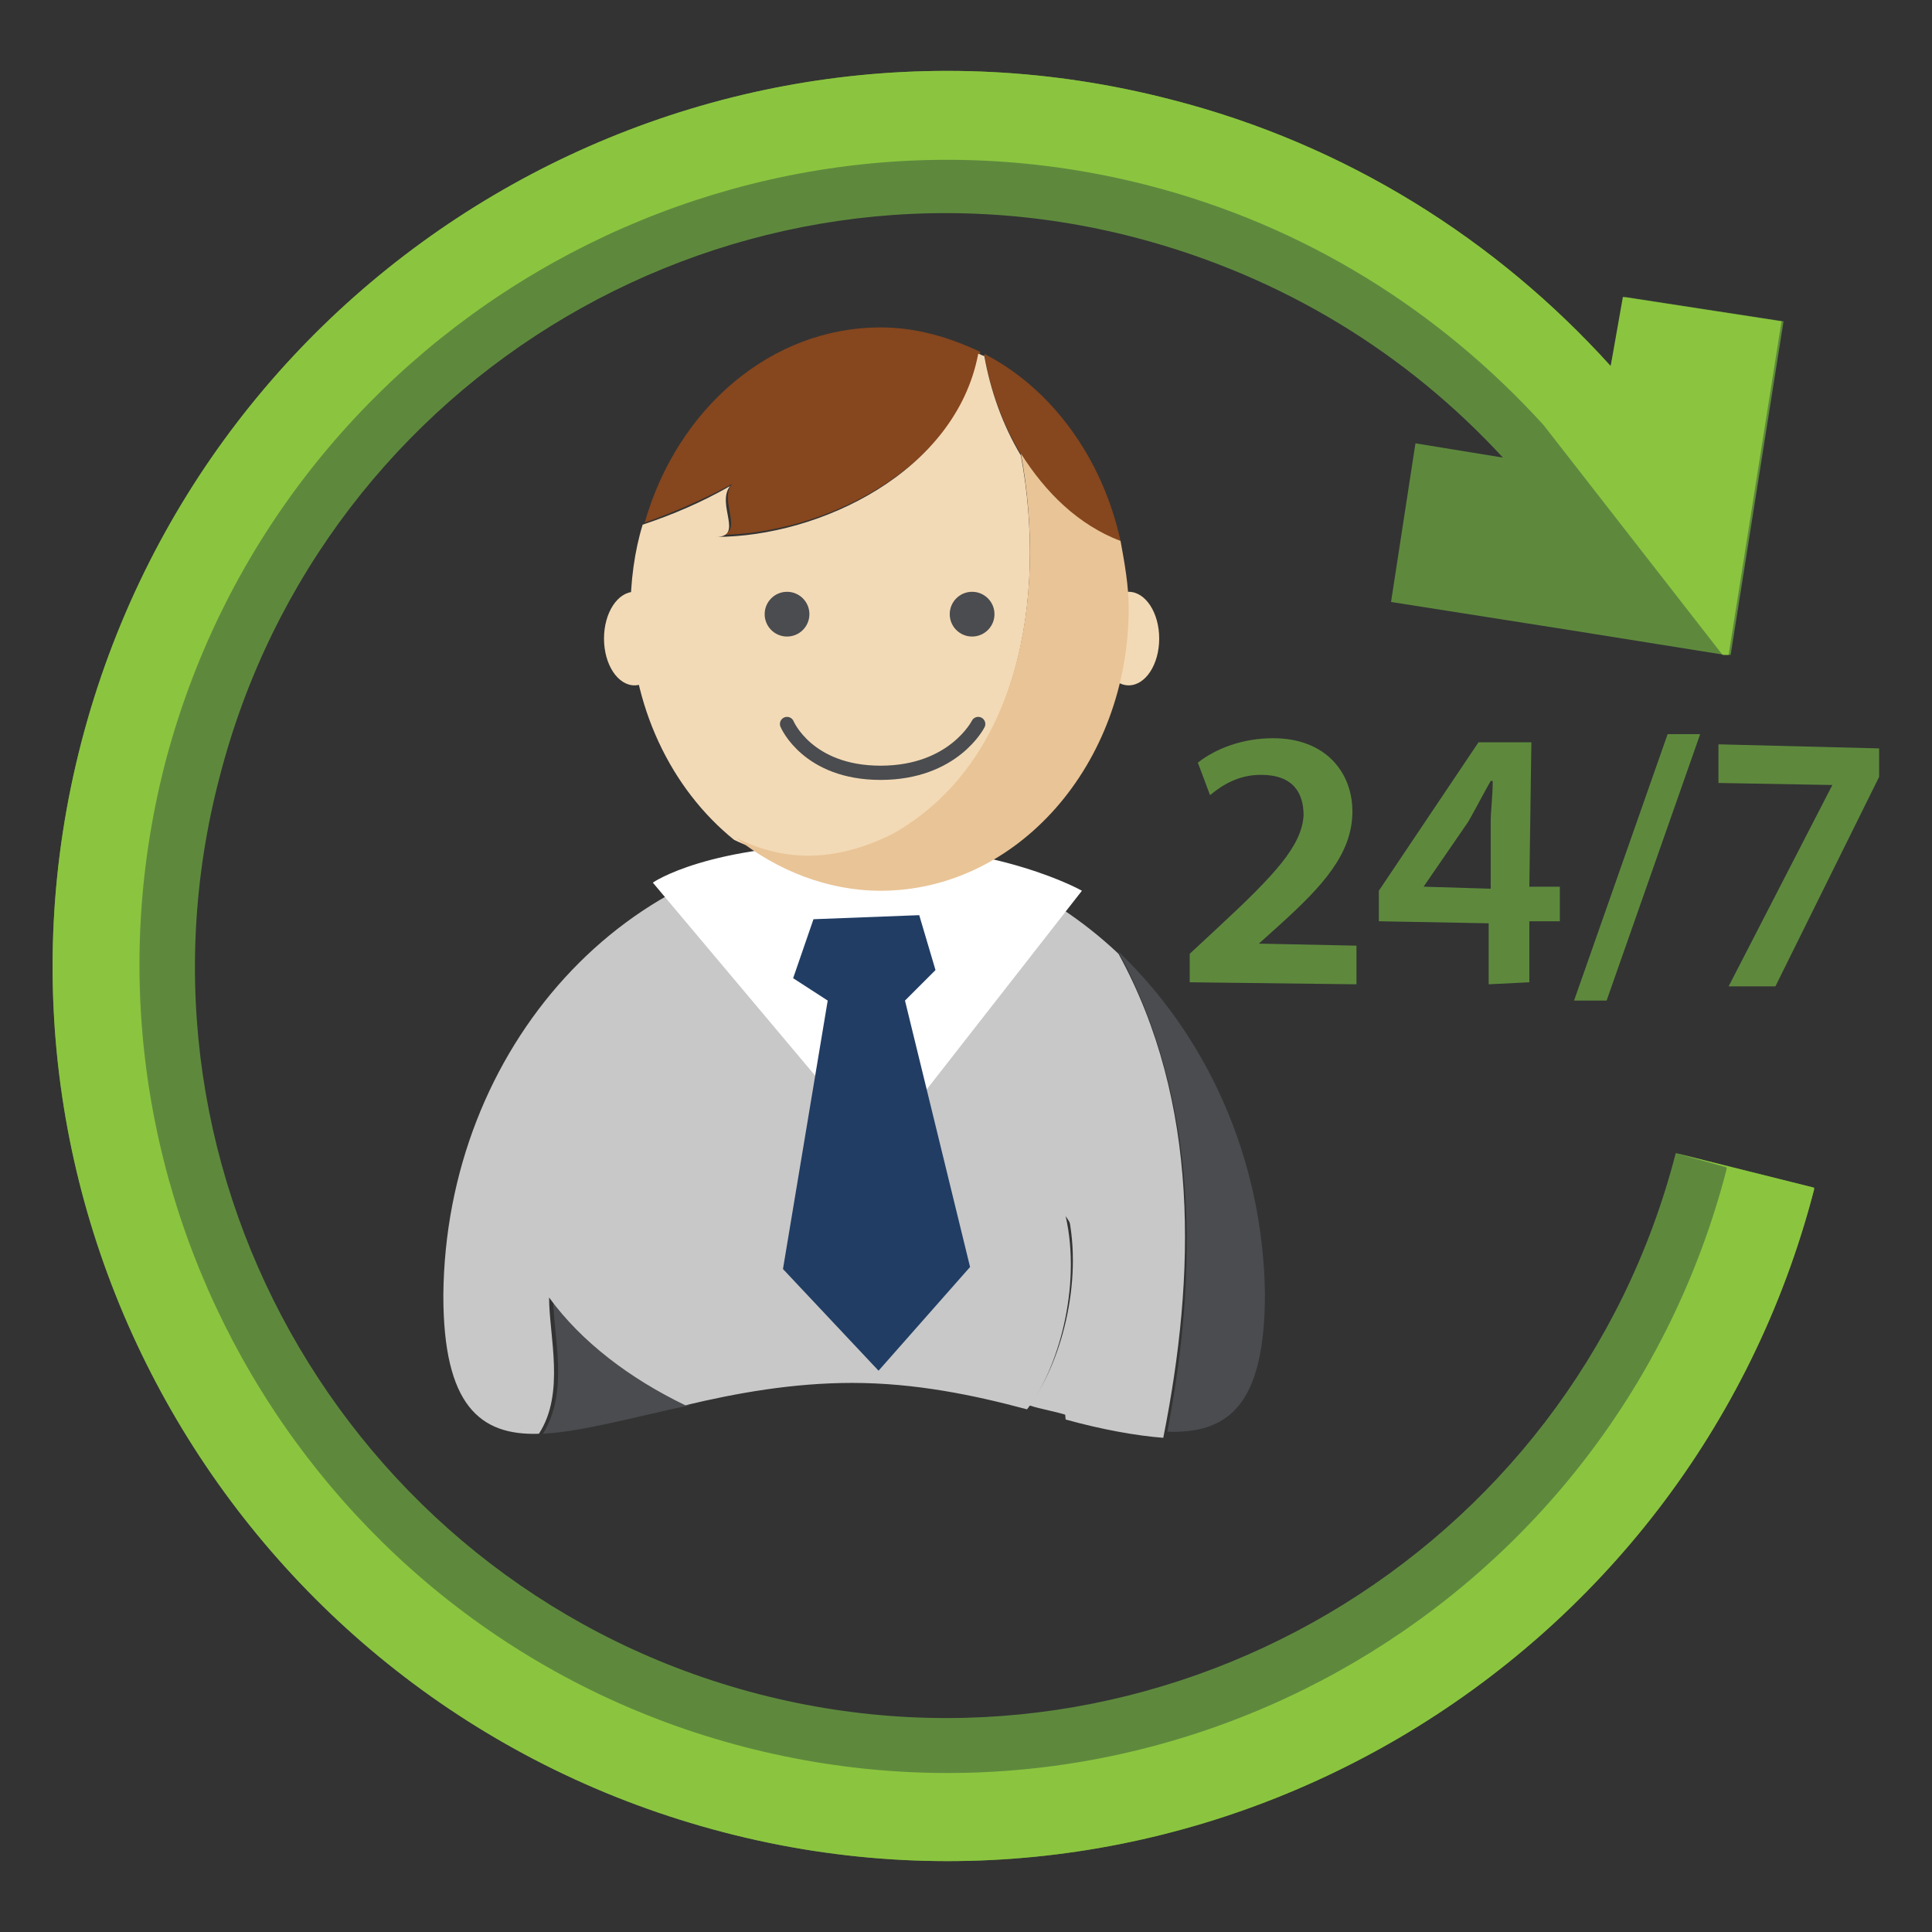 <?xml version="1.0" encoding="utf-8"?>
<!-- Generator: Adobe Illustrator 22.1.0, SVG Export Plug-In . SVG Version: 6.00 Build 0)  -->
<svg version="1.1" id="Layer_1" xmlns="http://www.w3.org/2000/svg" xmlns:xlink="http://www.w3.org/1999/xlink" x="0px" y="0px"
	 viewBox="0 0 95 95" style="enable-background:new 0 0 95 95;" xml:space="preserve">
<rect x="0" y="0" width="95" height="95" fill="#333333" stroke="none"/>
<style type="text/css">
	.st0{fill:url(#SVGID_1_);}
	.st1{fill:url(#SVGID_2_);}
	.st2{fill:url(#SVGID_3_);}
	.st3{fill:#005F81;}
	.st4{fill:#0C8FCD;}
	.st5{fill:#0D2243;}
	.st6{fill:#2F3435;}
	.st7{fill:#68C5B2;}
	.st8{fill:#C8C8C8;}
	.st9{fill:#4A4C4F;}
	.st10{opacity:0.2;fill:#FFFFFF;}
	.st11{fill:none;stroke:#0C8FCD;stroke-miterlimit:10;}
	.st12{fill:none;stroke:#B92025;stroke-miterlimit:10;}
	.st13{fill:none;stroke:#FFFFFF;stroke-width:2;stroke-miterlimit:10;}
	.st14{fill:#FFFFFF;}
	.st15{fill:#4A4C4D;}
	.st16{fill:#8F1A1C;}
	.st17{fill:#BA2025;}
	.st18{fill:#E42625;}
	.st19{fill:#B92025;}
	.st20{fill:#901A1D;}
	.st21{fill:#7B1315;}
	.st22{fill:#392D19;}
	.st23{fill:#2E2113;}
	.st24{fill:#333335;}
	.st25{fill:none;stroke:#FFFFFF;stroke-miterlimit:10;}
	.st26{fill:#231F20;}
	.st27{fill:#404041;}
	.st28{fill:#F3DAB6;}
	.st29{fill:#E9C496;}
	.st30{fill:#8F7552;}
	.st31{fill:#68696B;}
	.st32{fill:#D3D2D3;}
	.st33{fill:none;stroke:#4A4C4F;stroke-miterlimit:10;}
	.st34{fill:url(#SVGID_4_);}
	.st35{fill:url(#SVGID_5_);}
	.st36{fill:#F4921F;stroke:#231F20;stroke-width:3;stroke-miterlimit:10;}
	.st37{fill:#2FC0D5;stroke:#231F20;stroke-width:3;stroke-miterlimit:10;}
	.st38{fill:#BD6D29;}
	.st39{fill:#F4921F;}
	.st40{fill:#2FC0D5;}
	.st41{fill:#BBE3E9;}
	.st42{fill:#67C9D9;}
	.st43{fill:#213D64;}
	.st44{fill:#30619B;}
	.st45{fill:#FFDD15;}
	.st46{fill:#D0D2D3;}
	.st47{fill:#F1F1F2;}
	.st48{fill:#8BC53F;}
	.st49{fill:#FAAF40;}
	.st50{fill:none;stroke:#213D64;stroke-width:3;stroke-miterlimit:10;}
	.st51{fill:none;stroke:#2FC0D5;stroke-width:4;stroke-miterlimit:10;}
	.st52{fill:#D38449;}
	.st53{fill:#86461E;}
	.st54{fill:#5E893D;}
	.st55{fill:none;stroke:#8BC53F;stroke-miterlimit:10;}
	.st56{fill:#B7B7B7;}
	.st57{fill:none;stroke:#D0D2D3;stroke-width:5;stroke-miterlimit:10;}
	.st58{fill:none;stroke:#F4921F;stroke-width:5;stroke-miterlimit:10;}
	.st59{fill:#FDBC1C;}
	.st60{fill:#808184;}
	.st61{fill:none;stroke:#404041;stroke-miterlimit:10;}
	.st62{fill:#EAA1A1;}
	.st63{fill:#D03737;}
	.st64{fill:#EF4C4C;}
	.st65{fill:#BBBDBF;}
	.st66{fill:none;stroke:#0C8FCD;stroke-width:0.5;stroke-miterlimit:10;}
	.st67{fill:none;stroke:#B92025;stroke-width:0.5;stroke-miterlimit:10;}
	.st68{fill:#3B2314;}
	.st69{fill:#AE944A;}
	.st70{fill:#D8B142;}
	.st71{fill:#F8DE8A;}
	.st72{fill:#8A5D3B;}
	.st73{fill:#272527;}
	.st74{fill:#F37F57;}
	.st75{fill:#F09B9C;}
	.st76{fill:none;stroke:#4A4C4F;stroke-width:0.7;stroke-linecap:round;stroke-linejoin:round;stroke-miterlimit:10;}
	.st77{fill:#DC8345;}
	.st78{fill:#ECB274;}
	.st79{fill:#B8D886;}
	.st80{fill:none;stroke:#67C9D9;stroke-miterlimit:10;}
	.st81{fill:none;stroke:#F4921F;stroke-miterlimit:10;}
</style>
<g>
	<path class="st54" d="M82.4,56.7C82.4,56.7,82.4,56.7,82.4,56.7c-5.1,19.8-25.4,31.7-45.1,26.6C17.6,78.2,5.6,58,10.8,38.2
		c5.1-19.8,25.3-31.7,45.1-26.5c7.2,1.9,13.3,5.7,18,10.8l-4.3-0.7l-1.2,7.8l8.9,1.4l7.5,1.2l0.3,0l2.6-16.4l-7.8-1.2L79.2,18
		c-5.6-6.2-13-10.9-21.6-13.1C34.1-1.2,10.1,13,4,36.5C-2.1,60,12.1,84,35.6,90.1C59,96.2,83.1,82,89.2,58.5c0,0,0,0,0-0.1
		L82.4,56.7z M78.4,23.2L78.4,23.2C78.4,23.2,78.4,23.2,78.4,23.2L78.4,23.2z"/>
	<g>
		<path class="st48" d="M78.3,23.2L78.3,23.2L78.3,23.2C78.4,23.2,78.4,23.2,78.3,23.2z"/>
		<path class="st48" d="M75.2,25.7L75.2,25.7C75.1,25.6,75.1,25.6,75.2,25.7L75.2,25.7z"/>
		<path class="st48" d="M82.4,56.7C82.4,56.7,82.4,56.7,82.4,56.7l2.5,0.7c0,0,0,0,0,0.1c-5.5,21.2-27.1,33.9-48.3,28.4
			C15.4,80.4,2.7,58.7,8.1,37.6C13.6,16.4,35.3,3.7,56.4,9.1c7.8,2,14.4,6.2,19.5,11.8l8.8,11.3l0,0l0.3,0l2.6-16.4l-7.8-1.2
			L79.2,18c-5.6-6.2-13-10.9-21.6-13.1C34.1-1.2,10.1,13,4,36.5C-2.1,60,12.1,84,35.6,90.1C59,96.2,83.1,82,89.2,58.5c0,0,0,0,0-0.1
			L82.4,56.7z"/>
	</g>
	<g>
		<g>
			<path class="st9" d="M27.2,63.8c0,1.9,0.8,4.6-0.5,6.7c1.9-0.1,4.4-0.8,7.2-1.4C31.2,67.8,28.8,66,27.2,63.8z"/>
			<path class="st8" d="M52.5,59.6c0.8,3.5-0.4,7.6-1.9,9.5c0.6,0.2,1.3,0.3,1.9,0.5C52.1,66.3,54.6,62.7,52.5,59.6z"/>
			<path class="st9" d="M55,46.8c4,7.4,3.9,15.8,2.4,23.6c3,0.1,4.8-1.3,4.8-6.8C62.1,56.9,59.3,50.9,55,46.8z"/>
			<path class="st8" d="M55,46.9c-3.5-3.3-8-5.3-13-5.3c-11.1,0-20.1,9.9-20.2,22.1c0,5.4,1.8,6.9,4.7,6.8c1.3-2,0.5-4.8,0.5-6.7
				c1.6,2.2,4,4,6.7,5.3c2.5-0.6,5.3-1.1,8.2-1.1c3.1,0,6,0.6,8.6,1.3c1.5-1.9,2.7-6,1.9-9.5c2.1,3-0.4,6.6,0,10
				c1.8,0.5,3.5,0.8,4.8,0.9C58.8,62.7,59,54.2,55,46.9z"/>
			<path class="st14" d="M32.1,43.4l11.1,13.2l10-12.8c0,0-4-2.3-11.2-2.3S32.1,43.4,32.1,43.4z"/>
			<ellipse class="st28" cx="55.5" cy="31.4" rx="1.5" ry="2.3"/>
			<polygon class="st43" points="40,45.2 39,48.1 40.7,49.2 38.5,62.4 43.2,67.4 47.7,62.3 44.5,49.2 46,47.7 45.2,45 			"/>
			<g>
				<path class="st53" d="M35.3,26.3c5.1,0,11.8-3.2,12.9-9c-1.5-0.7-3.1-1.2-4.9-1.2c-5.4,0-10,4-11.6,9.6c1.4-0.5,2.8-1.1,4.3-1.9
					C35.3,24.6,36.7,26.3,35.3,26.3z"/>
				<path class="st53" d="M55.1,26.6c-0.9-4.1-3.4-7.5-6.7-9.2C49,21.2,51.4,25.3,55.1,26.6z"/>
				<path class="st28" d="M43.9,41.1c6.2-3.5,7.6-11.7,6.3-18.7c-0.9-1.5-1.5-3.2-1.8-4.9c-0.1,0-0.2-0.1-0.3-0.1
					c-1.1,5.8-7.8,9-12.9,9c1.4,0,0-1.6,0.7-2.5c-1.4,0.8-2.8,1.4-4.3,1.9c-0.4,1.3-0.6,2.8-0.6,4.3c0,4.6,2,8.7,5.1,11.2
					C38.4,42.4,41,42.6,43.9,41.1z"/>
				<path class="st29" d="M55.1,26.6c-2.1-0.8-3.7-2.4-4.9-4.3c1.3,7.1-0.1,15.2-6.3,18.7c-3,1.5-5.5,1.3-7.7,0.2
					c2,1.6,4.5,2.6,7.1,2.6c6.7,0,12.2-6.2,12.2-13.9C55.5,28.8,55.3,27.7,55.1,26.6z"/>
			</g>
			<ellipse class="st28" cx="31.2" cy="31.4" rx="1.5" ry="2.3"/>
		</g>
		<circle class="st9" cx="38.7" cy="30.2" r="1.1"/>
		<circle class="st9" cx="47.8" cy="30.2" r="1.1"/>
	</g>
	<g>
		<path class="st54" d="M58.5,48.3l0-1.4l1.4-1.3c2.8-2.6,4.1-4,4.2-5.5c0-1.1-0.5-2-2.1-2c-1.1,0-1.9,0.5-2.5,1l-0.6-1.6
			c0.9-0.7,2.2-1.2,3.7-1.2c2.6,0,3.9,1.7,3.9,3.6c0,2.1-1.5,3.7-3.6,5.6l-1,0.9l0,0l4.8,0.1l0,1.9L58.5,48.3z"/>
		<path class="st54" d="M73.2,48.4l0-3l-5.4-0.1l0-1.5l4.9-7.3l2.6,0l-0.1,7.1l1.5,0l0,1.7l-1.5,0l0,3L73.2,48.4z M73.3,43.7l0-3.2
			c0-0.7,0.1-1.3,0.1-2.1l-0.1,0c-0.4,0.7-0.7,1.3-1.1,2l-2.2,3.2v0L73.3,43.7z"/>
		<path class="st54" d="M77.4,49.2L82,36.1l1.6,0L79,49.2L77.4,49.2z"/>
		<path class="st54" d="M92.4,36.8l0,1.4l-5.1,10.3l-2.3,0l5.1-9.9l0,0l-5.6-0.1l0-1.9L92.4,36.8z"/>
	</g>
	<path class="st76" d="M38.7,35.6c0,0,1,2.4,4.6,2.4s4.8-2.4,4.8-2.4"/>
</g>
</svg>
